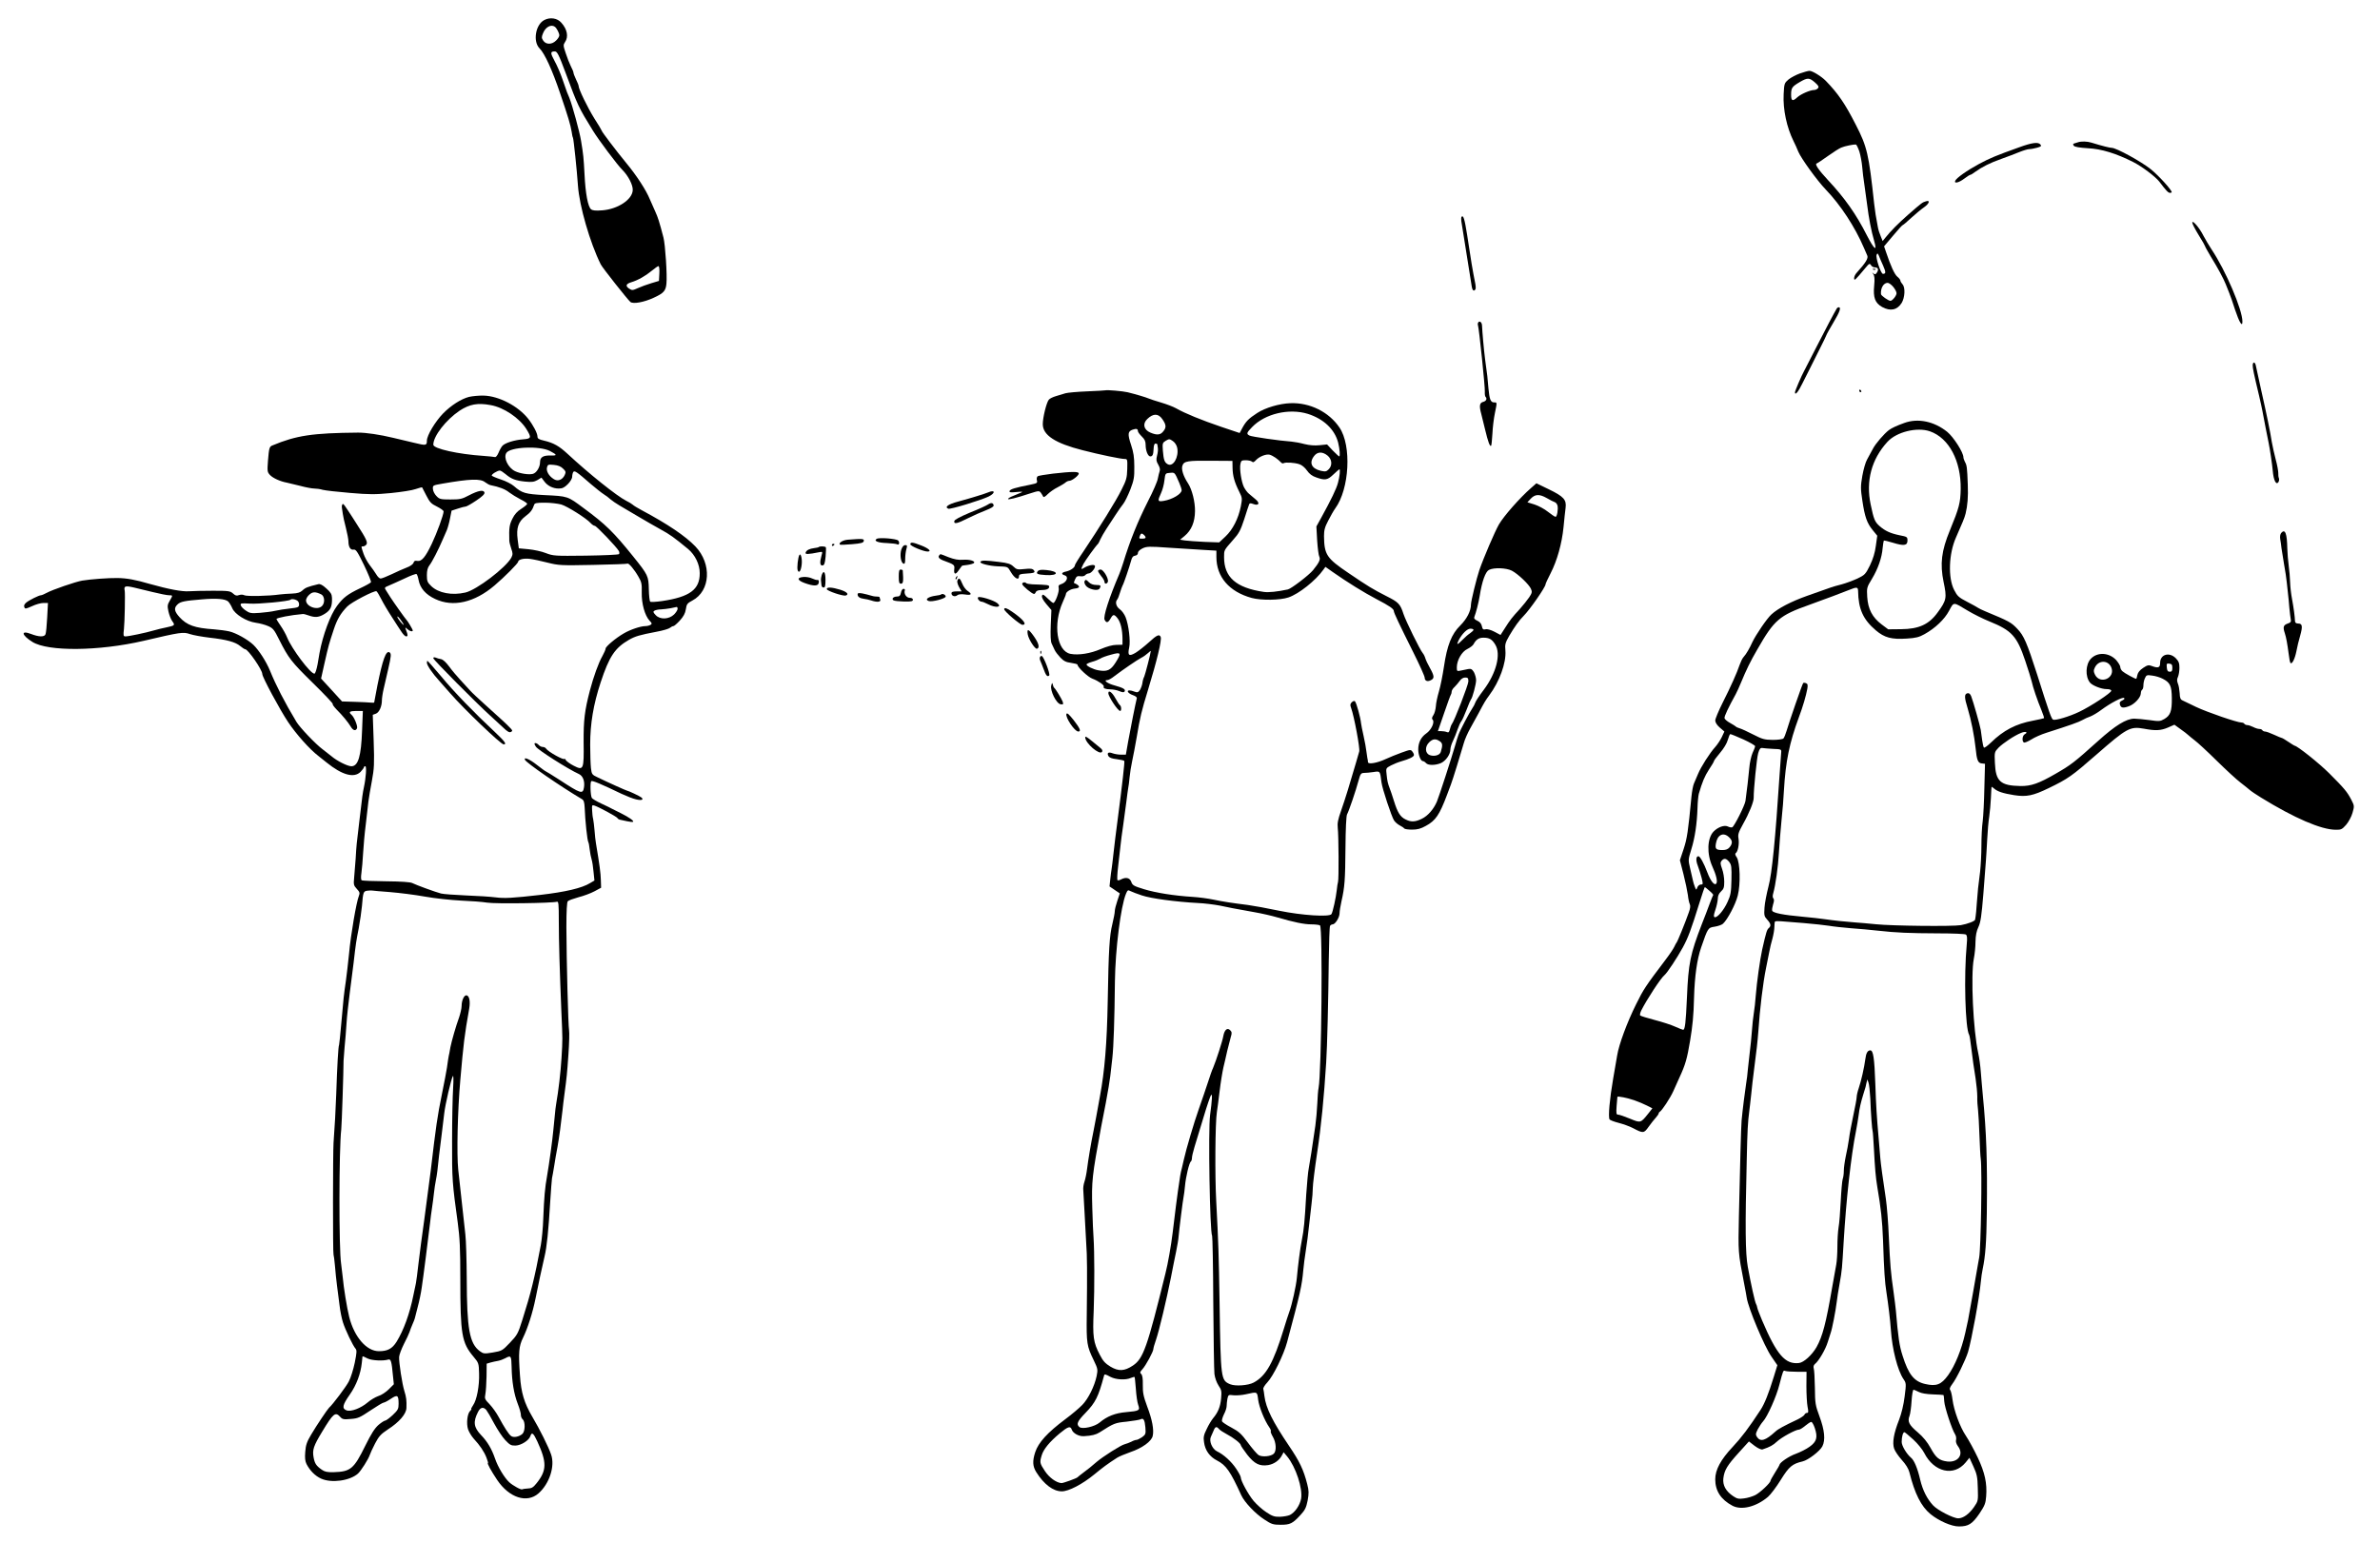 <?xml version="1.0" standalone="no"?>
<!DOCTYPE svg PUBLIC "-//W3C//DTD SVG 20010904//EN"
 "http://www.w3.org/TR/2001/REC-SVG-20010904/DTD/svg10.dtd">
<svg version="1.0" xmlns="http://www.w3.org/2000/svg"
 width="1851pt" height="1200pt" viewBox="0 0 1851 1200"
 preserveAspectRatio="xMidYMid meet">
<g transform="translate(0,1200) scale(0.1,-0.1)"
fill="#000000" stroke="none">
<path d="M4233 11844 c-68 -35 -90 -166 -37 -220 40 -39 99 -169 160 -349 64
-188 81 -246 90 -300 3 -22 7 -42 10 -46 5 -8 31 -255 39 -374 11 -157 93
-442 177 -611 13 -27 209 -274 231 -293 22 -17 106 -2 181 33 77 35 94 54 99
109 7 65 -9 305 -23 359 -32 123 -43 157 -64 203 -13 28 -31 70 -42 95 -29 71
-102 184 -185 284 -75 91 -189 241 -189 249 0 3 -26 47 -59 98 -52 84 -121
226 -121 251 0 5 -9 28 -20 50 -11 23 -20 47 -20 53 0 6 -9 28 -20 49 -11 22
-29 67 -40 102 -20 58 -20 65 -6 86 29 41 18 100 -28 151 -31 36 -87 45 -133
21z m82 -52 c15 -11 35 -50 35 -67 0 -9 -11 -27 -25 -40 -32 -33 -79 -33 -100
-1 -14 21 -14 28 -1 59 19 47 62 70 91 49z m84 -359 c96 -258 100 -267 211
-447 43 -71 192 -270 230 -307 47 -47 84 -120 81 -159 -4 -73 -117 -147 -237
-156 -50 -4 -74 -2 -87 8 -24 18 -44 123 -51 273 -7 129 -9 152 -27 260 -10
65 -67 274 -91 334 -6 14 -14 35 -19 46 -4 11 -20 56 -35 100 -15 44 -42 107
-61 141 -34 63 -34 74 2 74 18 0 30 -22 84 -167z m729 -1560 l-3 -58 -60 -18
c-33 -10 -80 -27 -104 -38 -40 -18 -45 -19 -68 -4 -31 21 -25 37 18 50 50 15
110 49 158 89 24 20 47 36 52 36 6 0 9 -26 7 -57z"/>
<path d="M13999 11429 c-30 -11 -70 -32 -89 -47 -32 -28 -34 -31 -38 -115 -6
-119 24 -259 78 -367 10 -19 26 -55 36 -80 23 -54 146 -224 213 -294 116 -120
229 -294 296 -451 9 -22 21 -50 27 -62 10 -21 -9 -54 -84 -137 -10 -11 -18
-29 -18 -40 1 -23 6 -18 88 80 29 35 33 37 43 22 5 -10 19 -18 29 -18 26 0 33
-15 18 -39 -10 -16 -15 -18 -28 -8 -13 11 -13 10 -1 -5 10 -14 12 -36 7 -90
-9 -93 7 -135 62 -166 64 -35 117 -24 152 32 25 42 29 119 7 144 -9 10 -17 23
-17 29 0 6 -10 20 -23 30 -22 17 -53 85 -89 193 l-15 44 70 83 c38 46 72 83
76 83 3 0 33 25 66 56 33 30 77 67 98 81 42 29 51 59 15 47 -27 -8 -29 -9
-138 -104 -80 -71 -132 -123 -178 -180 l-20 -25 -15 37 c-9 21 -19 52 -22 70
-14 70 -24 135 -29 183 -42 389 -55 444 -143 615 -83 163 -137 242 -233 341
-34 35 -106 79 -127 78 -10 0 -43 -9 -74 -20z m116 -70 c28 -25 33 -34 24 -45
-6 -8 -20 -14 -30 -14 -30 0 -102 -31 -130 -56 -37 -35 -49 -30 -49 19 0 53 7
63 66 98 62 36 75 36 119 -2z m346 -538 c9 -29 19 -83 22 -119 3 -37 10 -96
16 -132 5 -36 15 -108 22 -160 13 -106 33 -210 55 -284 25 -87 1 -68 -56 42
-85 168 -174 293 -304 432 -71 76 -103 123 -88 128 7 2 47 29 89 59 42 30 89
60 103 65 27 12 99 26 114 24 5 -1 17 -26 27 -55z m185 -888 c22 -51 22 -63
-2 -63 -16 0 -58 126 -49 148 6 15 9 13 18 -8 5 -14 20 -48 33 -77z m78 -164
c14 -17 26 -39 26 -50 0 -19 -33 -59 -47 -59 -16 0 -73 40 -74 52 -4 47 20 88
52 88 9 0 29 -14 43 -31z"/>
<path d="M16160 10893 c-8 -2 -21 -7 -29 -9 -10 -3 -10 -8 -2 -18 7 -9 45 -15
109 -19 105 -5 219 -40 352 -107 68 -34 172 -113 203 -152 53 -70 70 -88 83
-88 8 0 14 2 14 5 0 18 -100 128 -163 179 -73 59 -268 166 -303 166 -15 0 -72
14 -160 41 -32 10 -79 11 -104 2z"/>
<path d="M15703 10854 c-176 -63 -225 -83 -311 -129 -94 -51 -178 -110 -186
-132 -9 -23 29 -14 70 17 21 16 43 30 47 30 5 0 23 11 40 24 51 37 116 70 202
100 44 16 106 39 137 52 32 13 68 24 80 24 13 0 40 5 61 11 32 9 36 13 26 25
-17 21 -65 15 -166 -22z"/>
<path d="M11367 10314 c-3 -4 -4 -18 -2 -33 19 -118 77 -483 81 -508 5 -33 17
-42 29 -23 4 6 2 32 -4 58 -6 26 -17 90 -26 142 -8 52 -24 154 -35 225 -20
125 -29 153 -43 139z"/>
<path d="M17050 10268 c0 -9 23 -53 50 -97 28 -44 50 -84 50 -87 0 -4 20 -39
43 -78 57 -93 100 -173 117 -216 7 -19 19 -48 26 -65 7 -16 29 -77 47 -135 33
-98 57 -138 57 -91 0 92 -130 397 -240 561 -20 30 -48 78 -63 106 -31 62 -87
127 -87 102z"/>
<path d="M14568 9903 c7 -3 16 -2 19 1 4 3 -2 6 -13 5 -11 0 -14 -3 -6 -6z"/>
<path d="M14286 9602 c-20 -33 -88 -162 -160 -303 -46 -91 -89 -174 -95 -185
-17 -29 -71 -155 -71 -165 0 -28 25 1 58 69 22 42 73 146 115 229 43 84 77
155 77 158 0 2 23 42 50 88 48 80 61 117 41 117 -6 0 -12 -4 -15 -8z"/>
<path d="M11496 9491 c-3 -5 -4 -15 -1 -23 8 -24 56 -482 53 -515 -1 -18 1
-35 5 -39 15 -15 6 -34 -18 -40 -28 -7 -32 -31 -15 -93 5 -20 19 -76 31 -126
22 -91 36 -131 46 -122 3 3 7 45 10 94 2 48 11 120 19 158 18 88 18 85 -6 85
-27 0 -36 23 -44 110 -6 77 -9 105 -26 225 -9 68 -22 215 -24 264 -1 25 -20
39 -30 22z"/>
<path d="M17520 9158 c0 -22 7 -58 51 -242 11 -49 23 -101 25 -115 3 -14 14
-73 25 -131 12 -58 22 -109 23 -115 11 -55 27 -163 32 -217 6 -73 26 -114 44
-88 5 8 7 22 4 30 -4 8 -6 27 -5 41 0 14 -8 62 -20 105 -11 43 -25 104 -30
134 -12 79 -41 220 -84 410 -20 91 -38 175 -41 188 -2 12 -9 22 -14 22 -6 0
-10 -10 -10 -22z"/>
<path d="M8597 8964 c-1 -1 -65 -5 -141 -8 -77 -3 -153 -10 -170 -15 -17 -5
-50 -15 -73 -22 -24 -7 -49 -19 -56 -28 -18 -21 -47 -138 -47 -190 0 -86 97
-149 310 -203 136 -35 296 -68 327 -68 21 0 22 -3 20 -78 -2 -69 -7 -87 -45
-162 -41 -84 -171 -293 -297 -481 -36 -52 -65 -100 -65 -105 0 -18 -33 -41
-67 -49 -37 -7 -43 -21 -13 -30 35 -11 16 -55 -28 -69 -19 -6 -22 -13 -18 -31
6 -25 -27 -115 -42 -115 -5 0 -25 16 -45 36 -31 31 -38 34 -43 20 -4 -11 7
-33 33 -64 l40 -47 -5 -118 c-3 -77 -1 -127 7 -143 6 -13 16 -35 23 -49 6 -14
27 -41 45 -60 26 -27 44 -36 83 -41 28 -4 50 -10 50 -14 0 -20 82 -97 116
-109 46 -17 95 -51 88 -62 -7 -12 15 -21 53 -21 19 0 50 -6 69 -14 23 -10 35
-11 40 -3 10 17 -8 28 -76 47 -57 15 -93 42 -57 42 8 0 32 13 53 30 64 49 177
126 209 143 17 8 40 25 53 37 12 11 22 19 22 16 0 -15 -44 -184 -51 -199 -6
-10 -12 -31 -14 -48 -2 -17 -11 -41 -19 -55 -14 -20 -20 -22 -42 -14 -14 6
-32 10 -40 10 -27 0 -9 -25 27 -37 20 -7 33 -17 30 -25 -9 -35 -51 -244 -67
-335 l-18 -103 -37 0 c-21 0 -50 5 -64 10 -34 13 -48 5 -35 -20 7 -13 26 -21
65 -25 30 -4 57 -10 59 -14 4 -6 -16 -184 -53 -466 -11 -82 -25 -196 -31 -252
-6 -57 -13 -112 -15 -124 -2 -12 -7 -46 -10 -77 l-6 -57 40 -27 40 -27 -19
-57 c-11 -32 -20 -68 -20 -81 0 -14 -9 -59 -19 -101 -22 -89 -29 -195 -36
-602 -6 -329 -24 -541 -60 -735 -13 -71 -27 -146 -30 -165 -3 -19 -12 -66 -20
-105 -20 -96 -42 -228 -51 -300 -4 -33 -13 -77 -20 -97 -7 -20 -11 -49 -9 -65
1 -15 6 -95 10 -178 4 -82 10 -191 13 -240 7 -88 8 -221 4 -555 -3 -219 1
-241 54 -350 32 -67 33 -72 23 -123 -17 -80 -65 -177 -112 -225 -23 -24 -82
-74 -132 -111 -139 -104 -209 -181 -234 -257 -22 -68 -20 -109 8 -154 60 -96
132 -150 199 -150 54 0 159 55 252 131 68 56 103 82 179 131 14 9 60 28 102
43 92 31 165 84 174 126 11 47 -4 127 -43 229 -29 79 -35 107 -34 168 1 49 -3
76 -13 85 -11 10 -9 16 10 37 26 28 85 137 85 157 0 7 9 39 20 70 25 72 83
317 116 483 13 69 32 161 41 205 9 44 18 96 19 115 5 57 33 283 39 310 3 14 8
52 11 85 6 70 33 183 46 191 4 3 8 15 8 26 0 12 9 51 20 87 11 36 42 140 70
230 27 91 54 169 59 174 11 11 8 -38 -8 -158 -15 -112 -2 -909 16 -938 3 -5 8
-238 9 -516 2 -278 6 -529 9 -558 4 -31 17 -67 32 -90 23 -34 25 -44 20 -100
-6 -65 -24 -109 -63 -155 -12 -15 -35 -52 -49 -83 -23 -46 -27 -64 -21 -102 8
-64 44 -114 101 -143 70 -36 104 -84 189 -271 25 -54 109 -143 179 -188 56
-37 68 -41 127 -41 74 0 93 9 156 78 34 37 43 56 54 111 10 56 10 75 -3 126
-29 114 -60 178 -142 299 -127 188 -179 293 -191 386 -3 25 -7 51 -9 57 -2 7
12 30 31 50 46 48 128 216 154 313 103 385 115 438 126 560 3 36 12 106 20
155 8 50 19 133 24 185 6 52 15 131 20 175 6 44 10 100 10 125 0 25 15 149 34
275 31 202 53 430 70 700 8 118 17 493 20 791 2 143 6 266 10 272 4 7 13 12
20 12 20 0 53 52 54 85 0 17 7 60 15 95 25 110 29 164 31 414 1 148 6 249 12
261 15 27 69 186 89 261 15 55 19 61 43 62 15 0 48 3 74 7 52 8 51 10 62 -80
6 -49 78 -266 98 -297 9 -13 28 -30 44 -38 16 -8 32 -19 35 -24 4 -5 31 -9 61
-9 42 0 68 7 107 29 76 41 106 85 165 242 9 23 22 59 30 80 14 36 74 231 101
324 7 26 29 76 48 110 19 35 49 89 66 120 48 91 55 101 82 138 81 108 134 255
127 348 -5 50 -1 62 30 117 42 71 77 120 112 155 48 48 170 224 170 245 0 5
17 43 39 85 51 99 88 231 101 360 5 58 13 125 16 150 8 63 -14 88 -132 145
l-95 46 -42 -37 c-85 -74 -213 -219 -250 -284 -31 -54 -119 -259 -152 -355
-21 -62 -65 -241 -65 -267 0 -50 -32 -112 -83 -163 -68 -66 -103 -156 -127
-320 -10 -66 -27 -153 -39 -193 -12 -40 -23 -92 -24 -116 -2 -24 -10 -55 -19
-68 -12 -18 -14 -28 -6 -36 18 -18 -10 -80 -50 -107 -40 -28 -62 -71 -62 -124
0 -42 19 -91 36 -91 6 0 17 -7 24 -15 16 -19 70 -19 115 -1 39 17 75 68 75
107 0 14 9 44 20 66 11 23 27 63 36 90 9 26 22 55 29 63 7 8 25 49 41 90 15
41 31 77 34 80 11 10 40 118 40 149 0 18 -8 46 -17 63 -15 24 -23 28 -45 24
-16 -3 -41 -9 -58 -12 -29 -6 -30 -5 -30 27 1 55 39 121 82 141 20 10 42 26
48 37 19 36 41 51 76 51 46 0 68 -12 93 -54 46 -74 8 -222 -90 -352 -32 -42
-62 -87 -65 -98 -4 -12 -14 -32 -24 -46 -23 -34 -94 -168 -107 -205 -6 -16
-19 -57 -28 -90 -29 -99 -122 -387 -140 -430 -26 -60 -70 -111 -118 -134 -52
-25 -83 -26 -125 -5 -42 20 -63 54 -91 144 -13 41 -27 84 -32 95 -16 42 -20
60 -25 109 -6 51 -6 51 33 72 21 11 58 26 83 33 56 16 93 33 96 46 2 6 -3 18
-11 28 -13 18 -16 18 -85 -7 -39 -14 -95 -37 -123 -50 -66 -31 -137 -43 -138
-24 0 7 -2 22 -5 33 -2 11 -6 36 -8 55 -2 19 -11 71 -21 115 -10 44 -19 89
-20 100 -4 43 -35 156 -47 170 -5 5 -14 3 -25 -7 -13 -13 -14 -22 -5 -45 23
-63 70 -314 63 -338 -2 -5 -14 -46 -26 -90 -46 -159 -84 -282 -115 -370 -25
-70 -30 -99 -26 -135 7 -59 9 -400 2 -420 -3 -8 -7 -37 -10 -65 -6 -56 -30
-167 -41 -185 -15 -24 -230 -10 -406 26 -90 19 -200 39 -244 45 -122 15 -193
26 -270 42 -38 8 -110 18 -160 21 -143 9 -284 31 -379 60 -78 24 -89 30 -98
57 -11 31 -41 39 -79 19 -11 -6 -23 -9 -28 -6 -4 3 -2 51 5 108 6 57 15 128
18 158 3 30 12 102 21 160 8 58 19 141 25 185 5 44 12 91 14 104 3 13 8 51 11
85 3 33 12 90 20 126 8 36 24 121 36 190 24 146 38 204 86 360 71 232 109 391
100 415 -10 25 -29 17 -92 -41 -33 -30 -80 -67 -103 -81 -52 -31 -64 -22 -50
41 11 49 -4 175 -28 235 -9 23 -29 51 -45 62 -28 20 -38 55 -21 75 5 5 15 29
22 54 8 25 17 50 20 55 9 13 55 150 67 195 6 25 15 36 31 38 13 2 22 10 22 22
0 11 14 24 36 35 32 15 51 16 202 5 92 -6 213 -14 270 -17 l102 -6 0 -49 c0
-156 100 -271 275 -319 75 -20 219 -18 285 4 81 27 213 132 272 216 l16 22 58
-41 c113 -79 240 -158 339 -210 102 -53 135 -76 135 -93 0 -13 42 -102 151
-320 49 -98 89 -187 89 -198 0 -25 22 -34 49 -19 28 14 26 33 -8 94 -16 28
-32 62 -36 76 -4 14 -13 32 -20 40 -21 24 -132 250 -150 305 -25 77 -38 91
-132 138 -104 53 -143 76 -297 181 -169 114 -187 142 -189 286 0 46 6 70 33
121 18 35 42 78 54 94 111 151 129 490 33 630 -82 121 -230 195 -382 189 -84
-3 -194 -35 -257 -76 -68 -44 -89 -66 -118 -120 l-19 -36 -143 48 c-153 52
-283 105 -351 144 -23 13 -76 33 -117 45 -41 12 -84 26 -95 31 -23 10 -100 33
-165 49 -37 9 -167 20 -173 15z m1574 -183 c123 -39 209 -120 236 -223 13 -53
17 -108 8 -108 -3 0 -25 21 -50 46 l-44 47 -58 -6 c-38 -4 -78 -1 -118 9 -33
9 -78 17 -100 19 -90 6 -311 38 -327 47 -26 13 -23 22 20 66 100 104 286 148
433 103z m-1132 -40 c31 -44 33 -65 10 -94 -23 -31 -50 -34 -102 -12 -52 22
-63 69 -24 106 46 44 85 44 116 0z m-189 -95 c0 -7 14 -25 30 -41 23 -22 30
-38 30 -66 0 -45 18 -89 36 -89 18 0 24 13 26 59 1 27 6 41 15 41 7 0 13 -3
14 -7 0 -5 2 -17 4 -28 2 -11 0 -37 -6 -58 -8 -32 -7 -44 9 -71 12 -21 16 -38
11 -51 -4 -11 -10 -37 -14 -57 -3 -21 -37 -100 -76 -175 -82 -163 -140 -306
-194 -483 -9 -30 -23 -68 -30 -85 -79 -185 -127 -333 -114 -356 14 -27 27 -24
47 11 19 34 28 34 55 -1 23 -31 36 -88 37 -154 l0 -50 -48 -1 c-29 0 -75 -13
-122 -33 -79 -34 -171 -49 -234 -37 -107 20 -138 231 -60 404 13 29 24 56 24
61 0 17 37 40 70 43 45 4 42 23 -8 44 -1 1 3 14 10 29 10 22 17 26 40 23 16
-3 33 1 39 9 6 7 19 13 28 13 19 1 55 46 46 60 -7 12 -51 3 -82 -16 -27 -17
-28 -13 -7 29 14 27 97 142 114 157 3 3 11 19 18 35 8 17 28 53 46 80 18 28
50 77 72 110 21 33 49 72 61 87 12 15 36 65 54 110 28 74 32 94 31 178 0 73
-6 112 -25 169 -28 84 -26 106 12 119 29 10 41 7 41 -12z m306 -131 c13 -72
-32 -149 -74 -126 -25 14 -32 32 -38 106 -4 57 -3 61 23 77 26 15 29 15 55 -3
17 -12 30 -33 34 -54z m1168 -58 c36 -29 40 -78 9 -108 -17 -17 -25 -19 -61
-11 -72 17 -93 63 -51 116 26 33 64 34 103 3z m-403 -18 c14 -10 32 -25 39
-33 7 -9 17 -13 23 -9 15 9 85 5 123 -8 19 -6 43 -26 59 -49 19 -27 40 -43 73
-54 68 -24 87 -20 133 24 23 22 44 40 46 40 8 0 2 -59 -11 -105 -12 -47 -52
-129 -132 -275 l-36 -65 6 -109 c4 -59 11 -117 17 -127 10 -20 -1 -45 -49
-104 -32 -39 -169 -144 -196 -150 -80 -17 -150 -25 -188 -19 -215 32 -308 114
-308 270 0 56 -2 52 69 133 47 52 59 75 88 163 18 57 35 109 38 115 3 10 11
10 31 3 44 -17 56 6 19 36 -16 14 -40 33 -51 43 -12 9 -29 32 -39 51 -20 39
-36 141 -28 181 5 26 10 29 42 29 20 0 42 -5 48 -11 8 -8 17 -4 32 13 27 28
79 48 106 41 11 -3 32 -14 46 -24z m-335 -79 c1 -61 15 -111 52 -185 24 -48
24 -52 12 -115 -19 -94 -62 -179 -119 -233 l-49 -46 -114 4 c-62 3 -130 8
-152 11 l-38 6 35 29 c53 44 80 108 81 193 1 73 -23 168 -54 216 -37 56 -54
110 -44 138 12 36 40 40 234 38 l155 -1 1 -55z m-414 -117 c10 -23 18 -48 18
-56 0 -29 -72 -72 -139 -83 -48 -8 -50 -2 -21 61 11 23 23 68 26 98 7 56 7 56
43 59 39 3 36 6 73 -79z m2859 -118 c24 -14 51 -28 61 -31 9 -3 18 -15 21 -26
7 -27 -3 -88 -15 -88 -6 0 -32 18 -59 39 -27 22 -74 47 -105 57 l-55 17 27 29
c34 35 67 36 125 3z m-3133 -287 c19 -19 14 -28 -13 -28 -27 0 -28 1 -19 24 7
19 16 20 32 4z m2860 -277 c48 -25 135 -108 149 -142 10 -23 8 -32 -14 -65
-15 -22 -47 -62 -72 -90 -62 -67 -77 -87 -117 -150 l-34 -53 -47 25 c-29 15
-57 23 -70 19 -17 -4 -23 0 -28 24 -4 20 -16 34 -36 43 -20 9 -27 18 -23 28
14 36 33 109 42 165 18 114 45 188 72 202 39 20 135 16 178 -6z m-298 -460 c0
-5 -12 -16 -26 -26 -14 -9 -41 -32 -59 -51 -41 -42 -50 -43 -31 -5 27 52 67
91 92 91 13 0 24 -4 24 -9z m-2784 -255 c-38 -60 -66 -72 -133 -60 -40 7 -93
33 -93 46 0 4 19 13 43 20 23 6 52 18 64 25 11 8 50 22 85 31 78 22 82 14 34
-62z m2744 -146 c0 -26 -109 -309 -130 -335 -4 -5 -10 -23 -14 -38 -5 -23 -11
-27 -24 -21 -9 4 -29 7 -43 7 l-26 0 48 139 c26 77 50 142 53 145 3 4 6 14 6
23 0 9 10 26 23 37 12 12 30 33 40 47 11 16 27 26 42 26 21 0 25 -5 25 -30z
m-222 -466 c22 -15 23 -32 7 -84 -8 -24 -49 -36 -84 -24 -38 13 -41 65 -7 99
29 29 52 31 84 9z m-2317 -1199 c71 -24 265 -50 436 -59 50 -2 127 -12 170
-20 78 -17 97 -20 273 -52 52 -9 131 -27 175 -40 131 -38 207 -54 265 -54 30
0 60 -4 66 -8 22 -14 12 -1148 -11 -1264 -4 -18 -8 -73 -10 -123 -2 -49 -9
-126 -15 -170 -24 -167 -42 -282 -51 -330 -6 -27 -14 -120 -20 -205 -12 -213
-18 -274 -34 -355 -14 -71 -30 -195 -39 -295 -6 -64 -38 -208 -59 -265 -8 -22
-27 -80 -42 -130 -81 -266 -139 -368 -235 -419 -43 -23 -142 -30 -183 -13 -72
31 -73 39 -82 627 -6 383 -9 472 -26 796 -11 196 -8 613 5 694 3 19 13 91 21
160 8 69 22 153 30 188 8 34 22 92 30 130 9 37 21 84 27 105 10 32 9 40 -5 54
-22 22 -44 3 -53 -46 -6 -37 -56 -192 -79 -246 -8 -16 -26 -68 -41 -115 -15
-47 -47 -139 -70 -205 -37 -104 -100 -317 -117 -395 -3 -14 -10 -43 -15 -65
-11 -41 -14 -60 -31 -180 -9 -65 -18 -132 -41 -324 -12 -100 -37 -242 -56
-316 -141 -573 -172 -662 -252 -716 -67 -45 -112 -47 -176 -9 -41 25 -58 44
-83 93 -50 96 -56 139 -47 342 7 179 6 461 -1 565 -3 30 -7 136 -10 235 -6
207 -2 247 69 630 3 17 19 100 36 185 16 85 32 180 35 210 3 30 10 93 16 140
10 90 17 299 20 595 3 249 45 584 86 683 12 29 16 31 34 21 12 -6 53 -22 90
-34z m-244 -3745 c42 -22 118 -26 158 -8 14 6 27 9 29 7 2 -2 6 -44 10 -93 3
-49 11 -104 18 -123 16 -44 9 -48 -94 -57 -84 -7 -148 -32 -206 -81 -38 -32
-134 -54 -157 -35 -26 22 -17 44 48 111 77 80 99 123 143 287 4 16 8 15 51 -8z
m1148 -177 c7 -56 49 -161 86 -214 10 -14 16 -29 12 -32 -3 -3 5 -23 17 -44
25 -43 29 -108 7 -130 -22 -22 -92 -28 -119 -11 -13 9 -50 52 -83 97 -51 69
-70 86 -128 117 -38 20 -71 42 -73 49 -3 7 4 31 15 54 12 22 21 51 21 64 0 14
3 39 6 57 7 31 8 32 48 27 23 -2 66 1 96 8 90 20 87 22 95 -42z m-877 -216 c4
-51 2 -55 -26 -76 -17 -11 -36 -21 -44 -21 -7 0 -25 -6 -39 -14 -14 -7 -38
-16 -53 -20 -29 -7 -169 -96 -218 -138 -43 -37 -61 -52 -103 -83 -22 -16 -42
-33 -45 -36 -7 -8 -112 -46 -125 -45 -40 3 -95 43 -128 93 -41 62 -42 68 -25
124 14 47 61 104 140 170 64 53 83 59 93 30 9 -29 56 -55 95 -52 61 3 94 12
121 29 113 72 120 75 212 84 51 6 99 14 107 18 23 13 33 -4 38 -63z m573 -13
c7 -8 34 -26 59 -39 52 -27 110 -72 110 -86 0 -5 23 -38 50 -74 57 -72 96 -91
163 -81 46 8 87 37 107 76 l13 24 27 -32 c68 -82 123 -250 109 -330 -10 -51
-47 -106 -87 -126 -15 -7 -50 -13 -78 -14 -42 -1 -60 5 -106 36 -31 20 -75 60
-98 87 -41 49 -100 157 -100 183 0 8 -16 38 -36 68 -38 57 -98 111 -149 135
-37 18 -63 79 -48 112 6 12 15 34 22 50 12 31 23 34 42 11z"/>
<path d="M8540 7559 c0 -6 11 -24 25 -41 14 -16 25 -36 25 -44 0 -18 19 -18
26 0 9 23 -34 96 -56 96 -11 0 -20 -5 -20 -11z"/>
<path d="M8435 7480 c-4 -6 0 -22 9 -34 19 -29 93 -46 107 -25 15 24 10 29
-26 29 -22 0 -43 8 -55 20 -23 23 -26 24 -35 10z"/>
<path d="M14460 8960 c0 -5 5 -10 11 -10 5 0 7 5 4 10 -3 6 -8 10 -11 10 -2 0
-4 -4 -4 -10z"/>
<path d="M3648 8913 c-62 -16 -140 -66 -202 -129 -62 -64 -126 -171 -126 -212
0 -38 -6 -39 -100 -16 -36 9 -72 17 -80 19 -8 2 -44 10 -80 19 -108 26 -212
41 -275 41 -356 -3 -480 -22 -667 -100 -23 -9 -26 -21 -34 -120 -6 -81 -5 -87
16 -110 23 -24 80 -50 130 -59 14 -3 61 -14 104 -25 44 -12 93 -21 110 -21 17
0 47 -4 66 -10 19 -5 114 -16 212 -24 152 -13 195 -13 320 -1 78 8 165 21 191
31 26 9 49 15 50 13 1 -2 16 -31 33 -64 26 -51 38 -64 82 -85 28 -14 52 -31
52 -38 0 -26 -52 -168 -92 -252 -49 -103 -79 -139 -112 -133 -18 4 -26 0 -30
-15 -4 -11 -26 -27 -54 -37 -26 -10 -78 -33 -117 -52 -38 -18 -76 -33 -85 -33
-9 0 -24 15 -34 33 -11 17 -33 50 -51 72 -17 22 -39 62 -48 89 -20 60 -20 56
-3 56 7 0 19 6 25 14 13 16 0 45 -72 156 -19 30 -50 79 -69 107 -18 29 -36 53
-40 53 -8 0 -12 -18 -8 -35 1 -5 4 -24 6 -41 2 -18 13 -67 24 -109 11 -43 20
-91 20 -107 0 -42 16 -68 40 -63 18 3 30 -15 81 -120 33 -69 58 -129 54 -134
-3 -5 -40 -26 -83 -46 -97 -46 -133 -73 -181 -138 -52 -70 -110 -226 -136
-366 -1 -9 -8 -49 -15 -88 -8 -42 -18 -73 -25 -73 -31 0 -177 195 -212 282 -9
23 -32 64 -50 90 -18 26 -33 50 -33 53 0 9 111 31 205 39 6 1 26 -4 45 -11 53
-19 82 -15 128 14 44 28 56 56 54 123 -1 28 -10 43 -44 73 -29 27 -49 37 -63
33 -82 -20 -100 -27 -122 -48 -19 -17 -37 -23 -81 -25 -31 -1 -75 -4 -97 -7
-82 -12 -256 -16 -275 -6 -11 6 -27 6 -42 1 -18 -7 -28 -4 -46 13 -22 19 -34
21 -155 21 -73 0 -157 -2 -187 -4 -55 -4 -159 16 -305 57 -113 33 -179 45
-252 46 -68 1 -207 -9 -273 -20 -50 -8 -235 -72 -276 -95 -19 -10 -39 -19 -45
-19 -16 0 -92 -38 -115 -57 -14 -12 -20 -24 -15 -35 6 -16 10 -15 60 7 29 14
69 25 89 25 l35 0 -6 -113 c-3 -62 -9 -121 -13 -130 -8 -23 -51 -22 -113 2
-81 31 -74 -9 11 -62 122 -76 516 -72 863 8 290 68 310 71 362 53 27 -9 95
-21 153 -28 134 -15 201 -34 238 -65 17 -14 34 -25 39 -25 22 0 133 -160 133
-193 0 -24 138 -280 201 -374 62 -93 168 -212 235 -263 10 -8 39 -31 64 -51
121 -98 213 -123 264 -73 14 15 26 31 26 35 0 5 5 9 11 9 11 0 6 -86 -11 -165
-9 -43 -12 -60 -35 -260 -22 -182 -23 -189 -29 -295 -4 -52 -9 -120 -12 -150
-5 -50 -3 -58 21 -84 23 -25 25 -32 16 -55 -19 -46 -63 -301 -76 -446 -8 -77
-19 -174 -25 -215 -16 -109 -19 -138 -35 -323 -8 -92 -16 -171 -18 -175 -6 -8
-15 -167 -22 -382 -6 -147 -10 -230 -21 -380 -5 -78 -6 -859 0 -869 2 -3 7
-42 11 -86 3 -44 11 -114 16 -155 5 -41 14 -111 20 -155 5 -44 17 -102 26
-130 18 -58 78 -183 98 -205 11 -13 10 -30 -6 -110 -11 -52 -31 -117 -46 -145
-20 -40 -127 -182 -154 -205 -12 -11 -98 -139 -138 -207 -35 -58 -43 -83 -47
-136 -4 -47 -1 -73 10 -95 27 -52 67 -92 113 -113 81 -37 224 -17 287 39 24
22 81 112 91 143 4 13 23 54 42 91 30 57 45 73 99 109 89 57 144 121 145 168
2 58 -1 83 -16 131 -17 53 -43 222 -41 265 1 17 18 62 37 100 20 39 40 81 44
94 4 13 14 40 23 60 9 20 17 41 18 46 1 6 12 46 23 90 12 44 26 112 31 150 11
70 53 401 65 505 3 30 10 82 15 115 5 33 12 85 15 115 3 30 10 75 15 100 9 43
14 88 25 195 3 28 12 100 20 160 8 61 17 135 20 165 7 66 54 269 67 290 5 9 6
-27 2 -95 -4 -60 -8 -245 -8 -410 -1 -299 2 -331 44 -635 16 -118 20 -200 20
-440 0 -429 11 -494 102 -602 41 -49 42 -52 44 -132 3 -96 -18 -207 -47 -247
-11 -16 -17 -29 -14 -29 4 0 0 -7 -9 -15 -22 -22 -30 -97 -16 -142 7 -21 27
-54 44 -73 49 -53 81 -101 99 -147 9 -24 15 -43 12 -43 -9 0 24 -60 72 -132
93 -138 231 -183 321 -104 85 75 130 212 98 303 -21 61 -89 197 -146 293 -63
107 -87 187 -96 320 -13 181 -9 228 24 295 37 76 75 196 97 305 20 101 50 242
70 326 18 74 31 203 44 424 6 91 12 174 14 185 3 11 10 54 17 95 6 41 18 109
26 150 13 72 27 178 39 285 3 28 9 84 15 125 18 135 20 153 31 310 6 85 8 168
5 185 -7 37 -20 539 -21 802 0 130 4 196 11 203 7 7 44 20 83 31 40 10 96 31
124 46 l52 28 -2 60 c-1 52 -11 125 -38 285 -4 19 -8 64 -11 100 -3 36 -8 76
-11 90 -4 14 -7 44 -8 68 -2 39 -1 42 18 36 34 -11 171 -85 179 -97 3 -6 12
-12 20 -13 7 -1 32 -7 55 -12 23 -5 44 -7 47 -4 8 7 -32 35 -94 66 -30 15 -62
31 -70 35 -8 5 -45 23 -82 40 -37 17 -70 37 -75 44 -11 18 -15 125 -4 131 9 6
78 -23 236 -99 39 -18 89 -38 113 -43 43 -10 62 -2 39 16 -12 10 -102 52 -110
52 -5 0 -148 64 -228 103 -45 21 -47 24 -53 72 -3 27 -6 110 -6 183 0 164 25
312 81 483 67 203 111 269 220 332 49 28 83 38 214 63 50 9 97 23 106 31 8 7
20 13 26 13 6 0 28 19 50 43 29 32 42 56 47 88 6 40 11 47 51 68 141 75 152
286 23 421 -79 82 -216 174 -418 282 -30 16 -62 35 -70 43 -8 7 -31 21 -50 30
-73 37 -288 209 -456 365 -66 61 -108 85 -184 103 -40 9 -50 16 -50 32 0 25
-33 88 -73 139 -78 98 -227 176 -345 179 -36 1 -88 -4 -114 -10z m168 -64
c102 -18 222 -99 277 -185 42 -68 40 -76 -23 -81 -68 -5 -143 -28 -163 -51 -8
-9 -22 -34 -30 -54 -10 -23 -21 -36 -29 -33 -7 2 -47 6 -88 9 -196 13 -390 56
-390 87 0 67 98 193 205 265 77 50 139 62 241 43z m461 -357 c58 -30 59 -37 2
-35 -56 1 -79 -14 -79 -53 0 -38 -28 -83 -56 -90 -31 -8 -98 2 -138 21 -55 27
-92 104 -68 142 30 47 258 57 339 15z m102 -137 c22 -21 23 -27 13 -50 -18
-38 -55 -52 -86 -31 -38 24 -59 62 -52 90 6 23 10 24 53 20 33 -3 55 -12 72
-29z m-447 -43 c45 -38 77 -50 152 -58 52 -5 69 -3 96 12 l31 19 21 -28 c26
-36 68 -57 114 -57 28 0 44 8 70 34 19 19 34 44 34 58 0 12 4 29 8 36 10 15
27 3 137 -93 39 -33 84 -69 100 -79 17 -10 40 -28 53 -40 13 -11 43 -32 67
-46 24 -14 88 -52 144 -85 55 -33 136 -79 179 -103 72 -39 105 -63 213 -152
55 -46 91 -120 91 -188 1 -127 -77 -185 -292 -217 -47 -7 -89 -9 -93 -5 -5 4
-10 48 -11 98 -2 101 -6 110 -121 253 -153 190 -215 251 -385 376 -127 95
-123 93 -305 102 -150 8 -175 15 -238 70 -18 16 -63 39 -100 51 -37 12 -69 26
-72 30 -6 9 41 39 62 40 7 0 27 -13 45 -28z m-159 -63 c15 -11 34 -22 44 -23
65 -13 113 -31 143 -56 20 -15 59 -39 88 -54 29 -14 52 -30 52 -35 0 -5 -20
-22 -45 -38 -32 -20 -53 -43 -70 -78 -23 -47 -27 -69 -24 -170 0 -11 7 -39 15
-62 13 -37 13 -45 1 -70 -41 -77 -270 -252 -358 -272 -104 -24 -209 -4 -265
50 -30 29 -34 39 -34 85 0 36 6 59 20 77 20 25 70 122 104 202 10 22 24 54 31
71 7 17 19 59 25 92 l12 60 49 16 c26 9 54 16 61 16 7 0 44 21 81 46 47 31 67
51 65 62 -5 25 -48 17 -121 -21 -54 -29 -70 -32 -144 -32 -75 0 -85 2 -108 26
-14 14 -27 38 -28 55 -2 29 -1 29 73 42 218 38 297 40 333 11z m592 -173 c49
-15 195 -107 229 -145 11 -12 25 -21 32 -21 12 0 170 -165 187 -196 5 -9 5
-20 1 -24 -5 -5 -121 -10 -259 -12 -241 -3 -252 -2 -310 20 -32 13 -93 26
-135 30 l-75 7 -9 68 c-12 90 5 140 61 182 39 29 54 49 67 88 4 14 18 17 84
17 43 0 100 -7 127 -14z m-108 -452 c88 -22 104 -23 355 -18 144 3 265 7 269
10 9 5 53 -46 85 -103 23 -39 27 -55 25 -121 -2 -87 24 -180 61 -220 19 -19
20 -24 8 -32 -8 -5 -26 -10 -40 -10 -38 0 -118 -27 -169 -57 -61 -35 -141
-102 -141 -118 0 -7 -11 -33 -25 -58 -30 -52 -69 -161 -97 -267 -41 -157 -50
-230 -49 -405 3 -212 -1 -220 -77 -181 -28 14 -55 34 -61 43 -6 10 -11 15 -11
11 0 -16 -127 54 -143 79 -4 7 -16 13 -26 13 -10 0 -24 7 -31 15 -7 8 -18 15
-26 15 -10 0 -10 -6 3 -27 14 -25 252 -176 336 -214 30 -14 46 -54 39 -102 -9
-57 -22 -53 -195 60 -53 34 -100 63 -102 63 -3 0 -34 23 -69 50 -57 45 -103
65 -94 41 8 -23 278 -209 444 -307 14 -8 19 -24 21 -65 4 -104 20 -256 29
-271 3 -4 7 -29 10 -55 3 -27 10 -61 15 -77 5 -16 12 -60 15 -97 l7 -68 -34
-20 c-63 -39 -191 -69 -389 -92 -210 -24 -277 -28 -345 -19 -39 5 -142 12
-230 15 -88 4 -176 10 -195 15 -43 11 -193 66 -223 81 -14 8 -87 13 -202 14
-100 1 -186 4 -192 8 -6 4 -7 25 -2 59 4 29 10 98 13 153 3 55 12 156 21 225
8 69 17 148 20 175 4 28 15 100 27 160 18 97 20 133 14 313 l-7 202 25 9 c25
10 46 56 46 103 0 16 6 57 14 91 8 34 24 103 35 152 24 104 25 121 10 131 -27
16 -53 -55 -94 -258 -14 -70 -25 -130 -25 -132 0 -2 -12 -3 -27 -1 -16 2 -72
4 -125 6 l-98 3 -81 89 -82 89 27 121 c31 137 35 150 72 262 26 78 52 123 104
177 31 33 214 128 228 119 5 -3 22 -31 37 -61 15 -30 52 -93 83 -140 30 -47
64 -100 76 -117 12 -18 27 -33 34 -33 15 0 15 10 1 46 -10 27 -9 27 9 11 18
-17 42 -23 42 -11 0 8 -41 77 -50 84 -7 6 -100 137 -123 173 -9 15 -24 38 -33
52 -16 25 -16 25 22 41 22 9 76 34 122 55 45 22 87 37 91 34 5 -3 12 -23 16
-45 11 -63 54 -114 129 -149 139 -66 306 -28 462 105 79 67 184 173 184 185 0
17 44 28 90 22 25 -3 86 -16 137 -29z m-3215 -194 c24 -6 89 -21 145 -35 56
-14 113 -25 127 -25 31 0 31 0 6 -43 -18 -30 -19 -41 -10 -83 6 -27 19 -61 30
-76 23 -31 20 -34 -46 -48 -27 -5 -71 -16 -99 -24 -65 -19 -195 -46 -219 -46
-17 0 -18 6 -12 58 6 53 10 275 6 297 -8 37 3 41 72 25z m1456 -53 c27 -13 31
-67 6 -91 -36 -36 -124 -4 -124 45 0 11 11 31 25 43 26 24 47 25 93 3z m-724
-55 c10 -10 24 -33 32 -52 20 -48 110 -104 184 -114 30 -4 74 -16 96 -26 37
-16 47 -28 86 -107 73 -144 93 -170 261 -335 89 -87 158 -160 155 -164 -4 -3
10 -22 30 -43 47 -47 89 -98 110 -133 18 -31 39 -36 49 -12 6 17 -23 88 -44
105 -24 21 -13 29 38 29 l51 0 -6 -152 c-7 -199 -30 -278 -83 -278 -30 0 -112
41 -155 78 -18 15 -49 39 -69 54 -53 39 -178 170 -204 214 -93 155 -159 284
-205 397 -30 73 -86 159 -129 201 -43 41 -135 93 -188 105 -26 6 -79 13 -118
16 -151 10 -212 32 -270 96 -40 45 -44 70 -14 98 23 22 55 28 189 39 113 10
181 4 204 -16z m535 8 c10 -5 18 -19 17 -32 -1 -21 -7 -24 -71 -31 -38 -4 -90
-12 -115 -18 -25 -6 -79 -13 -120 -16 -67 -5 -79 -3 -110 19 -19 13 -36 31
-38 41 -3 15 4 16 70 12 66 -5 304 18 317 30 7 8 31 6 50 -5z m2961 -66 c0 -8
-12 -28 -27 -43 -40 -39 -109 -42 -143 -6 -21 22 -22 28 -10 35 8 5 31 10 50
10 19 1 53 5 75 9 22 5 43 9 48 10 4 0 7 -6 7 -15z m-2130 -123 c-1 -11 -50
50 -50 62 0 6 11 -4 25 -23 14 -19 25 -36 25 -39z m-105 -2080 c72 -6 193 -21
270 -35 77 -14 203 -27 280 -31 77 -3 169 -10 205 -16 61 -10 503 -4 541 7 13
4 15 -15 15 -153 0 -156 7 -383 20 -703 10 -223 10 -208 1 -360 -7 -114 -23
-250 -42 -360 -3 -14 -7 -52 -10 -85 -3 -33 -8 -82 -11 -110 -7 -81 -34 -274
-49 -360 -17 -94 -23 -164 -30 -335 -2 -69 -11 -161 -19 -205 -48 -255 -77
-372 -144 -583 -33 -105 -39 -116 -96 -176 -59 -62 -63 -64 -133 -76 -68 -11
-73 -10 -101 10 -81 60 -101 173 -102 565 -1 143 -5 298 -11 345 -15 138 -47
430 -55 500 -13 121 -5 463 16 700 25 286 32 345 69 554 10 57 1 100 -20 104
-19 4 -39 -39 -39 -83 0 -18 -9 -57 -19 -87 -26 -71 -58 -184 -68 -233 -4 -22
-8 -42 -8 -45 -5 -18 -15 -81 -19 -115 -3 -22 -21 -116 -40 -210 -34 -166 -45
-241 -86 -590 -12 -93 -34 -264 -50 -380 -16 -115 -37 -268 -45 -340 -8 -71
-17 -141 -20 -155 -3 -14 -12 -56 -20 -95 -29 -145 -76 -273 -131 -362 -34
-54 -70 -73 -137 -73 -96 0 -191 109 -231 266 -18 72 -43 226 -51 314 -4 36
-9 81 -12 100 -18 110 -17 895 1 1045 4 31 18 457 18 535 0 8 4 56 8 105 5 50
12 133 15 185 3 52 15 158 25 235 10 77 24 183 30 235 18 157 20 168 40 270
10 54 21 132 25 172 9 110 11 116 43 120 15 2 32 2 37 1 6 -1 69 -7 140 -12z
m-175 -3628 c33 -16 121 -20 160 -8 20 6 26 -15 36 -125 l7 -67 -39 -39 c-22
-22 -58 -46 -82 -53 -23 -8 -60 -30 -82 -49 -54 -46 -131 -75 -165 -62 -37 14
-32 41 25 122 52 74 85 162 94 248 2 25 5 46 5 48 2 4 8 2 41 -15z m1119 -65
c2 -114 18 -211 48 -288 14 -36 25 -75 24 -86 0 -12 6 -27 14 -34 21 -18 20
-93 -2 -113 -27 -24 -71 -31 -89 -16 -20 16 -52 67 -95 146 -17 32 -49 77 -71
100 -38 39 -40 44 -33 80 4 21 8 83 9 137 l1 99 30 9 c17 4 43 11 59 13 16 3
40 12 55 20 45 25 48 20 50 -67z m-879 -287 c0 -40 -5 -49 -46 -88 -26 -24
-52 -43 -59 -43 -6 0 -30 -15 -52 -34 -29 -26 -56 -68 -102 -161 -89 -181
-114 -202 -246 -206 -50 -1 -69 3 -92 19 -44 31 -55 48 -64 96 -11 59 0 90 66
199 87 144 103 158 141 116 17 -19 27 -21 82 -16 56 4 71 11 153 66 49 33 96
61 102 61 7 0 32 13 57 30 51 34 60 29 60 -39z m682 -48 c8 -10 36 -57 61
-105 26 -48 64 -106 87 -130 35 -37 45 -43 80 -42 44 2 104 40 115 74 11 34
24 23 54 -42 75 -163 74 -225 -5 -324 -27 -34 -39 -41 -70 -42 -20 -1 -39 -4
-42 -6 -7 -8 -74 29 -102 55 -38 36 -88 119 -110 184 -26 75 -58 130 -108 182
-58 61 -64 103 -24 181 18 36 41 41 64 15z"/>
<path d="M3370 6880 c0 -12 335 -349 440 -444 30 -27 76 -69 101 -93 35 -34
51 -43 63 -36 14 7 13 12 -8 33 -27 29 -88 84 -200 185 -43 39 -93 85 -110
104 -17 19 -52 57 -78 85 -26 28 -65 74 -85 102 -24 32 -47 54 -63 57 -14 2
-33 8 -42 12 -12 4 -18 3 -18 -5z"/>
<path d="M3320 6844 c0 -18 44 -83 92 -135 18 -20 58 -65 88 -100 105 -121
395 -399 417 -399 26 0 11 21 -64 92 -163 152 -323 317 -421 436 -57 67 -105
122 -108 122 -2 0 -4 -7 -4 -16z"/>
<path d="M14810 8710 c-59 -21 -97 -39 -119 -55 -37 -28 -104 -105 -125 -146
-13 -25 -34 -62 -45 -83 -12 -20 -28 -77 -37 -127 -14 -81 -14 -100 0 -192 19
-128 36 -176 81 -231 l35 -43 -11 -79 c-7 -54 -22 -102 -46 -152 -34 -68 -39
-74 -97 -102 -35 -16 -89 -36 -122 -45 -32 -8 -70 -19 -84 -24 -44 -16 -63
-23 -187 -66 -123 -44 -224 -96 -276 -144 -35 -31 -122 -160 -148 -215 -22
-49 -48 -94 -70 -118 -9 -10 -22 -38 -30 -61 -20 -60 -67 -165 -132 -294 -31
-62 -57 -124 -57 -137 0 -15 13 -36 35 -55 l36 -31 -20 -43 c-11 -23 -34 -58
-51 -77 -42 -46 -111 -154 -134 -210 -10 -25 -24 -58 -32 -75 -7 -16 -15 -61
-19 -100 -26 -274 -34 -327 -61 -409 l-29 -87 28 -109 c15 -59 30 -132 34
-161 3 -30 10 -62 15 -72 6 -12 4 -33 -8 -65 -28 -80 -88 -227 -94 -232 -3 -3
-11 -18 -18 -33 -7 -16 -38 -62 -70 -104 -153 -202 -171 -229 -227 -343 -70
-140 -135 -316 -148 -400 -3 -19 -17 -100 -31 -180 -27 -155 -40 -298 -28
-317 4 -6 36 -18 71 -27 35 -9 85 -27 110 -40 81 -43 86 -42 123 10 18 25 43
57 56 71 12 13 22 28 22 33 0 4 4 10 8 12 15 6 82 107 106 161 13 28 35 77 48
107 46 99 59 146 82 283 19 112 28 201 31 337 5 169 23 296 55 390 53 153 53
154 105 162 26 4 55 14 65 23 36 33 98 151 115 219 23 90 18 258 -8 298 -12
16 -14 28 -8 32 17 11 29 70 22 112 -6 34 -1 49 35 114 47 83 84 174 83 205
-1 62 24 311 35 347 10 34 17 42 32 40 10 -2 48 -5 84 -7 62 -2 65 -4 63 -26
-1 -13 -7 -94 -13 -179 -32 -494 -59 -766 -86 -865 -14 -55 -29 -129 -31 -165
-4 -60 -2 -68 21 -93 29 -32 32 -49 12 -66 -14 -12 -20 -30 -51 -167 -17 -78
-42 -255 -50 -359 -3 -44 -10 -105 -15 -135 -5 -30 -12 -93 -15 -140 -3 -47
-11 -119 -16 -160 -5 -41 -12 -102 -15 -135 -2 -33 -9 -85 -14 -115 -8 -50
-28 -208 -35 -285 -4 -37 -13 -375 -21 -744 -6 -282 -6 -285 38 -511 11 -58
22 -114 23 -125 12 -80 136 -376 192 -457 l46 -67 -27 -88 c-40 -131 -73 -213
-104 -260 -90 -138 -150 -217 -217 -288 -92 -98 -135 -177 -135 -251 0 -91 44
-158 134 -206 71 -37 185 -8 276 69 21 18 66 78 100 133 64 103 89 124 170
143 43 10 134 80 153 117 25 49 18 125 -23 235 -31 84 -34 99 -35 220 -1 72
-5 140 -9 151 -4 14 -1 26 10 35 30 24 82 114 99 170 9 30 19 61 22 69 12 32
39 171 48 245 3 28 13 91 22 140 19 107 19 113 32 330 19 321 57 666 96 860 7
39 17 93 20 120 7 57 17 100 38 168 8 26 16 50 16 52 0 3 4 17 7 32 l7 27 9
-25 c5 -13 11 -69 14 -124 4 -120 14 -246 18 -254 2 -3 6 -64 10 -136 8 -156
14 -222 26 -295 29 -170 39 -262 45 -420 8 -239 14 -324 26 -399 16 -106 29
-211 35 -296 10 -149 52 -314 98 -382 21 -31 22 -35 9 -135 -8 -65 -24 -131
-43 -181 -42 -106 -54 -178 -39 -224 6 -19 33 -59 60 -89 31 -34 52 -68 59
-96 41 -165 91 -265 164 -325 65 -53 165 -97 222 -96 73 0 103 19 158 99 42
63 49 80 53 135 8 102 -10 184 -66 303 -28 59 -69 134 -91 167 -46 68 -94 197
-105 284 -4 33 -12 66 -17 72 -8 9 -3 23 15 47 34 44 103 186 123 250 29 100
88 422 100 551 2 28 9 70 14 95 21 100 29 207 32 435 5 406 -3 628 -31 915 -5
58 -13 141 -16 185 -3 44 -12 109 -20 145 -39 176 -59 603 -34 733 7 34 13 94
13 132 1 49 8 84 23 115 17 37 24 84 38 255 9 116 18 233 20 260 2 28 7 102
10 165 3 63 10 144 16 180 5 36 11 101 13 145 2 44 4 82 5 84 1 2 9 -3 19 -12
27 -24 70 -38 157 -52 97 -15 147 -4 269 55 149 72 180 94 370 260 238 208
262 221 370 202 90 -17 131 -15 187 9 l50 22 47 -34 c26 -18 53 -39 60 -46 8
-7 30 -26 50 -41 21 -15 98 -86 172 -159 74 -73 157 -149 185 -170 27 -21 59
-46 70 -56 11 -10 52 -38 90 -61 260 -160 467 -249 579 -250 44 -1 51 3 83 39
18 21 41 63 49 92 15 53 15 55 -9 102 -33 63 -54 88 -172 206 -79 79 -250 215
-270 215 -2 0 -24 14 -48 30 -25 17 -47 30 -51 30 -3 0 -30 11 -60 25 -30 14
-61 25 -70 25 -8 0 -18 5 -21 10 -3 6 -14 10 -24 10 -10 0 -32 7 -47 15 -16 8
-37 15 -46 15 -9 0 -20 5 -23 10 -3 6 -14 10 -23 10 -33 0 -268 81 -352 121
-47 23 -94 46 -106 51 -16 7 -21 20 -22 56 -2 26 -7 60 -14 75 -8 21 -8 34 1
53 6 14 11 45 11 70 0 37 -6 51 -29 75 -51 50 -121 29 -121 -37 0 -38 -15 -43
-66 -24 -23 9 -33 7 -66 -15 -26 -17 -41 -36 -45 -55 -3 -17 -7 -30 -10 -30
-9 0 -90 44 -105 58 -10 8 -18 23 -18 34 0 10 -15 34 -32 54 -55 59 -146 64
-197 10 -41 -44 -45 -137 -7 -185 18 -23 88 -51 129 -51 23 0 37 -5 37 -13 0
-16 -161 -122 -250 -164 -75 -36 -182 -68 -202 -61 -13 5 -29 49 -125 353 -79
246 -103 301 -153 353 -49 52 -65 60 -250 137 -25 10 -50 23 -56 27 -6 5 -45
26 -85 47 -66 34 -77 45 -101 92 -49 95 -42 282 14 408 50 114 67 153 75 186
15 61 21 131 17 225 -5 135 -7 150 -22 177 -6 12 -12 28 -12 36 0 38 -77 158
-126 198 -102 82 -228 108 -334 69z m200 -65 c148 -52 242 -230 239 -449 -2
-107 -12 -146 -84 -321 -66 -160 -78 -260 -49 -402 26 -123 23 -142 -45 -235
-68 -95 -147 -131 -286 -132 l-100 -1 -52 39 c-71 54 -105 118 -111 213 -4 71
-4 74 37 141 47 78 77 164 83 240 3 29 7 54 9 57 3 2 34 -5 69 -16 87 -27 115
-23 115 16 0 29 -2 30 -63 42 -71 15 -110 33 -154 71 -37 33 -45 52 -69 167
-39 183 6 353 130 488 71 78 231 117 331 82z m-559 -1242 c2 -140 39 -222 138
-306 67 -57 122 -72 241 -64 69 4 96 11 137 34 83 46 157 116 192 183 38 70
29 70 145 0 45 -27 120 -64 167 -83 175 -71 215 -114 280 -307 23 -69 46 -141
50 -160 9 -44 44 -147 76 -224 13 -32 22 -60 20 -62 -2 -2 -41 -11 -88 -20
-130 -24 -228 -75 -325 -170 -25 -24 -49 -42 -54 -39 -4 2 -10 28 -14 57 -4
29 -9 65 -11 80 -5 33 -59 223 -74 261 -7 19 -17 27 -28 25 -27 -5 -27 -31 1
-121 26 -85 51 -212 61 -307 9 -92 18 -115 47 -118 l26 -3 -5 -187 c-2 -103
-8 -220 -13 -260 -6 -40 -10 -126 -10 -190 0 -65 -5 -155 -10 -201 -15 -114
-19 -152 -26 -249 -3 -46 -7 -91 -9 -100 -2 -9 -4 -21 -4 -25 -1 -12 -60 -34
-111 -43 -64 -11 -535 -6 -660 7 -58 6 -130 12 -160 14 -80 6 -167 15 -235 25
-33 5 -114 14 -180 20 -146 13 -225 29 -232 46 -3 7 1 30 7 50 8 24 9 39 2 46
-6 6 -7 21 -1 40 18 63 38 206 44 313 3 61 13 173 20 250 8 77 17 183 19 235
13 228 43 372 116 570 32 85 56 168 66 222 5 30 3 39 -10 44 -9 4 -19 4 -22 1
-7 -7 -108 -299 -129 -371 -8 -27 -19 -54 -25 -60 -6 -6 -43 -11 -83 -11 -64
1 -80 5 -152 42 -44 23 -91 44 -105 48 -14 4 -27 10 -30 14 -3 3 -23 16 -45
28 -22 12 -41 28 -43 37 -3 13 31 85 87 186 10 19 29 60 41 90 41 99 72 164
128 260 131 229 171 263 402 345 135 49 264 97 310 116 61 25 70 24 71 -8z
m1969 -594 c34 -82 -85 -136 -126 -58 -12 25 -13 34 -2 56 28 60 104 60 128 2z
m475 -4 c0 -23 -4 -30 -20 -30 -15 0 -21 8 -23 33 -3 30 -1 33 20 30 18 -2 23
-9 23 -33z m-76 -84 c59 -30 71 -55 72 -152 1 -101 -11 -134 -59 -162 -31 -18
-40 -19 -115 -8 -45 6 -98 11 -118 11 -62 0 -148 -53 -281 -173 -187 -168
-212 -187 -330 -255 -133 -77 -192 -97 -274 -96 -156 3 -193 36 -199 180 -4
84 -3 85 28 118 36 36 124 95 175 115 35 15 59 6 29 -10 -19 -11 -23 -54 -7
-64 6 -4 32 7 58 23 26 17 79 40 117 52 188 60 252 83 280 99 17 10 44 22 62
28 18 7 56 29 85 51 73 54 163 101 177 93 8 -5 3 -11 -13 -19 -18 -8 -23 -16
-19 -31 7 -27 23 -31 68 -15 45 15 94 68 95 101 0 12 5 25 10 28 6 3 10 19 10
35 0 16 5 41 12 55 11 25 15 26 57 20 26 -3 61 -14 80 -24z m-3261 -472 c50
-23 92 -47 92 -53 0 -6 -9 -30 -20 -53 -10 -23 -22 -75 -25 -115 -9 -92 -16
-154 -30 -258 -5 -35 -87 -198 -103 -205 -7 -2 -22 0 -33 6 -27 14 -78 -4
-112 -39 -50 -52 -54 -174 -9 -273 29 -63 41 -114 31 -130 -13 -22 -44 15 -70
84 -27 72 -57 127 -70 127 -19 0 -21 -32 -5 -73 9 -24 22 -66 30 -95 12 -49
12 -52 -6 -52 -10 0 -23 -10 -27 -22 -9 -23 -9 -23 -20 5 -6 15 -13 38 -15 50
-3 12 -12 53 -21 91 -16 68 -16 69 9 150 28 90 44 199 48 321 1 44 6 94 10
110 27 93 45 136 79 189 22 32 39 62 39 66 0 5 22 34 48 65 29 34 53 74 60
101 7 24 15 44 19 44 5 0 50 -18 101 -41z m-111 -761 c28 -26 29 -48 5 -78
-12 -15 -29 -22 -54 -22 -52 0 -60 8 -53 50 11 69 58 92 102 50z m2 -193 c17
-23 19 -39 17 -138 -2 -97 -6 -120 -30 -172 -29 -65 -81 -126 -101 -119 -9 4
-7 18 6 57 10 29 18 67 19 86 0 23 8 41 25 57 21 19 25 32 25 76 0 29 -7 74
-17 100 -14 39 -14 49 -4 62 19 23 37 20 60 -9z m-154 -224 c19 -16 32 -31 29
-33 -2 -3 -15 -33 -28 -69 -13 -35 -40 -107 -61 -159 -89 -231 -104 -303 -115
-567 -9 -200 -15 -253 -30 -253 -4 0 -32 11 -61 24 -30 14 -101 37 -159 52
-58 15 -109 31 -113 35 -5 3 -1 22 8 40 44 87 152 252 180 274 21 17 100 137
143 216 41 76 62 131 129 346 21 68 40 123 42 123 2 0 18 -13 36 -29z m735
-251 c74 -6 162 -16 195 -21 33 -6 110 -14 170 -19 61 -4 155 -13 210 -19 143
-16 243 -20 470 -21 110 0 206 -4 214 -9 10 -7 12 -25 7 -77 -23 -243 -12
-654 19 -704 3 -5 10 -46 15 -92 15 -116 19 -151 35 -248 7 -47 13 -110 13
-140 -1 -30 2 -77 6 -105 3 -27 8 -117 11 -200 3 -82 7 -163 10 -180 11 -84 1
-693 -12 -765 -4 -19 -8 -42 -9 -50 -6 -37 -73 -418 -78 -440 -3 -14 -13 -59
-22 -100 -29 -129 -79 -252 -133 -327 -54 -74 -91 -88 -179 -68 -86 20 -129
74 -175 220 -25 77 -34 141 -52 350 -2 22 -10 87 -18 145 -22 153 -27 213 -37
430 -4 107 -15 240 -23 295 -24 157 -40 277 -43 315 -1 19 -7 89 -13 155 -15
172 -20 250 -26 425 -7 200 -16 260 -39 260 -21 0 -33 -21 -39 -70 -8 -62 -32
-169 -51 -224 -9 -26 -16 -57 -16 -69 0 -13 -12 -77 -26 -142 -14 -66 -30
-149 -34 -185 -5 -36 -16 -96 -25 -135 -8 -38 -15 -89 -15 -112 0 -23 -4 -52
-9 -65 -4 -13 -11 -89 -15 -171 -4 -81 -11 -173 -17 -205 -5 -31 -9 -98 -9
-149 0 -51 -4 -114 -9 -140 -5 -26 -19 -104 -31 -173 -49 -285 -75 -383 -122
-468 -35 -61 -99 -120 -137 -124 -107 -12 -172 63 -286 330 -19 46 -37 91 -38
100 -1 10 -6 22 -9 28 -9 13 -41 158 -65 291 -19 105 -21 308 -8 833 5 227 8
288 20 380 3 19 9 78 15 130 5 52 14 131 20 175 22 168 29 233 35 310 12 179
36 378 60 495 8 41 20 98 25 125 5 28 16 75 25 105 8 30 15 71 15 91 0 20 2
38 5 41 3 3 25 4 48 2 23 -2 103 -8 177 -14z m-1320 -1378 c31 -11 75 -29 98
-41 l43 -22 -29 -37 c-63 -79 -61 -78 -146 -43 -41 17 -82 31 -91 31 -15 0
-16 9 -12 68 3 37 6 69 6 70 2 8 79 -8 131 -26z m1266 -2112 l74 0 -1 -112 c0
-62 4 -134 9 -160 8 -39 7 -48 -5 -48 -7 0 -16 -6 -19 -14 -3 -7 -26 -23 -52
-36 -104 -49 -153 -75 -174 -95 -77 -70 -115 -82 -142 -44 -13 20 -13 26 5 62
12 22 30 49 41 61 33 35 105 196 127 286 30 114 29 113 47 106 9 -3 49 -6 90
-6z m947 -157 c21 -11 60 -17 110 -19 43 -1 80 -4 82 -5 2 -2 5 -24 6 -49 3
-46 60 -219 84 -256 8 -12 11 -31 8 -43 -4 -15 2 -33 16 -52 46 -62 0 -126
-84 -117 -63 8 -88 28 -130 105 -26 47 -57 85 -100 122 -68 57 -81 84 -64 128
6 15 13 67 16 116 3 48 10 87 15 87 5 0 23 -8 41 -17z m-808 -283 c23 -70 14
-104 -41 -143 -24 -18 -72 -42 -107 -55 -54 -19 -127 -69 -127 -86 0 -3 -16
-30 -35 -60 -19 -30 -35 -59 -35 -63 0 -17 -81 -93 -118 -112 -22 -11 -61 -23
-88 -26 -41 -6 -54 -3 -84 17 -58 39 -83 85 -77 139 8 65 31 102 121 201 l78
86 44 -34 c27 -20 51 -31 62 -28 57 19 81 32 112 61 35 33 145 93 171 93 8 0
30 14 49 30 19 16 40 30 47 30 6 0 19 -22 28 -50z m765 -87 c34 -31 72 -78 85
-104 76 -150 230 -186 322 -75 l30 37 31 -68 c27 -59 32 -81 34 -168 3 -99 3
-100 -30 -148 -38 -54 -84 -87 -122 -87 -39 0 -161 63 -196 101 -47 51 -80
116 -100 199 -20 88 -47 152 -71 171 -35 30 -73 93 -73 123 0 40 10 76 21 76
4 0 35 -26 69 -57z"/>
<path d="M8189 8316 c-58 -7 -111 -16 -118 -20 -7 -5 -10 -18 -7 -31 6 -22 2
-24 -51 -35 -117 -23 -157 -35 -161 -49 -4 -11 6 -13 54 -8 46 4 53 3 34 -5
-14 -6 -42 -17 -62 -26 -21 -8 -38 -18 -38 -23 0 -8 59 6 168 42 72 23 74 23
88 5 7 -10 15 -24 18 -30 2 -6 17 2 33 19 17 17 52 42 79 55 27 14 55 31 62
38 7 6 20 12 28 12 21 0 74 41 74 57 0 16 -51 16 -201 -1z"/>
<path d="M7685 8170 c-26 -11 -129 -43 -232 -71 -79 -21 -110 -43 -77 -56 17
-6 253 66 313 95 55 27 51 56 -4 32z"/>
<path d="M7684 8076 c-11 -8 -74 -37 -140 -63 -78 -33 -120 -55 -122 -66 -5
-26 21 -21 106 22 42 21 105 49 140 62 41 16 62 29 60 38 -4 21 -20 23 -44 7z"/>
<path d="M17742 7855 c-8 -9 -11 -28 -8 -48 3 -17 8 -50 10 -72 3 -22 12 -78
20 -125 9 -47 18 -110 21 -140 3 -30 8 -72 10 -93 3 -21 7 -68 10 -105 4 -37
8 -77 11 -90 4 -18 -1 -25 -26 -33 -32 -12 -36 -27 -20 -75 11 -35 19 -79 30
-162 4 -35 10 -66 14 -69 12 -12 34 32 46 92 6 33 19 87 29 120 21 74 17 95
-15 95 -16 0 -24 6 -25 18 -1 35 -11 108 -23 172 -7 36 -14 94 -15 130 -1 36
-6 94 -11 130 -5 36 -10 97 -11 135 -2 116 -17 154 -47 120z"/>
<path d="M6819 7809 c-27 -16 8 -31 78 -33 39 -2 75 -6 81 -10 15 -9 21 16 7
30 -14 14 -147 25 -166 13z"/>
<path d="M6593 7802 c-38 -3 -73 -25 -61 -38 3 -3 45 -1 94 3 72 6 89 11 92
25 3 18 -8 19 -125 10z"/>
<path d="M7080 7766 c0 -13 102 -56 134 -56 35 0 8 25 -49 47 -68 27 -85 28
-85 9z"/>
<path d="M6470 7759 c0 -5 5 -7 10 -4 6 3 10 8 10 11 0 2 -4 4 -10 4 -5 0 -10
-5 -10 -11z"/>
<path d="M7010 7726 c-13 -41 -4 -102 16 -110 11 -4 14 5 14 37 0 23 4 57 9
75 8 28 7 32 -9 32 -12 0 -22 -12 -30 -34z"/>
<path d="M6368 7745 c-2 -3 -18 -6 -34 -8 -39 -5 -61 -16 -68 -34 -7 -16 17
-16 106 2 26 5 26 4 17 -27 -15 -53 -12 -80 9 -76 13 2 18 17 23 68 3 36 4 68
2 73 -5 8 -47 10 -55 2z"/>
<path d="M6217 7683 c-11 -18 -20 -101 -13 -119 10 -27 26 -3 31 45 5 44 -7
92 -18 74z"/>
<path d="M7307 7683 c-17 -16 -3 -32 41 -47 71 -26 77 -31 74 -59 -6 -46 9
-51 34 -13 14 20 26 36 27 36 1 1 20 3 42 6 22 3 44 10 49 14 15 15 -31 30
-84 26 -37 -3 -68 3 -113 20 -70 28 -62 26 -70 17z"/>
<path d="M7625 7630 c-8 -13 68 -32 135 -35 79 -3 76 -1 100 -42 31 -53 65
-71 65 -35 0 13 10 18 50 20 69 4 80 8 65 27 -10 12 -26 14 -72 9 -55 -6 -62
-4 -86 19 -22 21 -43 28 -112 36 -104 13 -137 14 -145 1z"/>
<path d="M6990 7515 c0 -46 3 -55 18 -55 17 0 19 21 13 103 -1 4 -8 7 -16 7
-12 0 -15 -13 -15 -55z"/>
<path d="M8071 7557 c-16 -20 -4 -26 63 -30 100 -6 105 29 5 39 -42 4 -58 2
-68 -9z"/>
<path d="M6391 7528 c-4 -12 -7 -32 -6 -43 1 -11 3 -28 4 -37 0 -10 8 -18 16
-18 12 0 15 13 15 60 0 61 -14 79 -29 38z"/>
<path d="M6248 7512 c-53 -4 -48 -26 10 -47 72 -26 106 -25 110 3 2 15 -1 22
-10 21 -7 -2 -26 4 -43 12 -16 8 -47 13 -67 11z"/>
<path d="M7435 7509 c-4 -6 -5 -12 -2 -15 2 -3 7 2 10 11 7 17 1 20 -8 4z"/>
<path d="M7446 7484 c-4 -9 3 -32 13 -50 l20 -34 -39 0 c-29 0 -40 -4 -40 -15
0 -21 27 -30 45 -15 10 8 30 10 60 6 51 -8 58 3 20 28 -14 9 -33 35 -41 56
-17 43 -28 50 -38 24z"/>
<path d="M7950 7457 c0 -13 77 -77 92 -77 5 0 11 7 14 15 4 9 19 15 39 15 43
0 65 9 65 26 0 14 -12 15 -132 19 -21 1 -41 5 -45 8 -11 12 -33 8 -33 -6z"/>
<path d="M6430 7418 c0 -14 128 -57 148 -50 28 9 8 29 -43 45 -66 20 -105 22
-105 5z"/>
<path d="M7007 7390 c-5 -24 -12 -30 -31 -30 -28 0 -45 -19 -26 -30 7 -4 43
-8 81 -9 56 -1 69 2 69 14 0 9 -9 15 -25 15 -26 0 -47 32 -38 58 3 6 -2 12
-10 12 -8 0 -17 -13 -20 -30z"/>
<path d="M6670 7376 c0 -18 17 -30 50 -34 14 -1 38 -7 54 -12 46 -16 79 -13
72 6 -3 9 -6 18 -6 20 0 2 -11 4 -24 4 -14 0 -35 4 -48 9 -13 4 -40 11 -60 15
-30 5 -38 4 -38 -8z"/>
<path d="M7319 7376 c-3 -3 -20 -7 -39 -9 -61 -8 -91 -30 -57 -42 25 -9 132
19 132 35 0 14 -26 26 -36 16z"/>
<path d="M7607 7354 c-9 -9 11 -34 27 -34 7 0 29 -9 51 -20 58 -30 111 -24 72
8 -28 23 -138 57 -150 46z"/>
<path d="M7810 7261 c0 -16 123 -121 142 -121 39 0 7 42 -79 101 -43 30 -63
36 -63 20z"/>
<path d="M7993 7066 c6 -38 57 -117 72 -112 22 6 15 40 -21 92 -43 62 -59 69
-51 20z"/>
<path d="M8091 6924 c0 -11 3 -14 6 -6 3 7 2 16 -1 19 -3 4 -6 -2 -5 -13z"/>
<path d="M8088 6888 c-3 -7 -1 -20 3 -28 4 -8 15 -37 25 -63 18 -51 30 -65 44
-51 10 10 -42 146 -57 151 -6 2 -13 -2 -15 -9z"/>
<path d="M8176 6668 c-11 -39 40 -142 73 -146 20 -3 22 -1 16 20 -8 22 -54 98
-66 108 -4 3 -9 14 -11 25 -4 17 -6 16 -12 -7z"/>
<path d="M8620 6608 c0 -26 74 -138 92 -138 11 0 10 37 -2 45 -5 3 -21 28 -36
55 -25 46 -54 66 -54 38z"/>
<path d="M8294 6447 c-10 -27 64 -137 92 -137 24 0 15 23 -36 89 -36 45 -51
59 -56 48z"/>
<path d="M8440 6265 c0 -46 113 -142 131 -113 6 9 1 19 -14 31 -12 10 -40 32
-61 50 -42 35 -56 42 -56 32z"/>
</g>
</svg>
